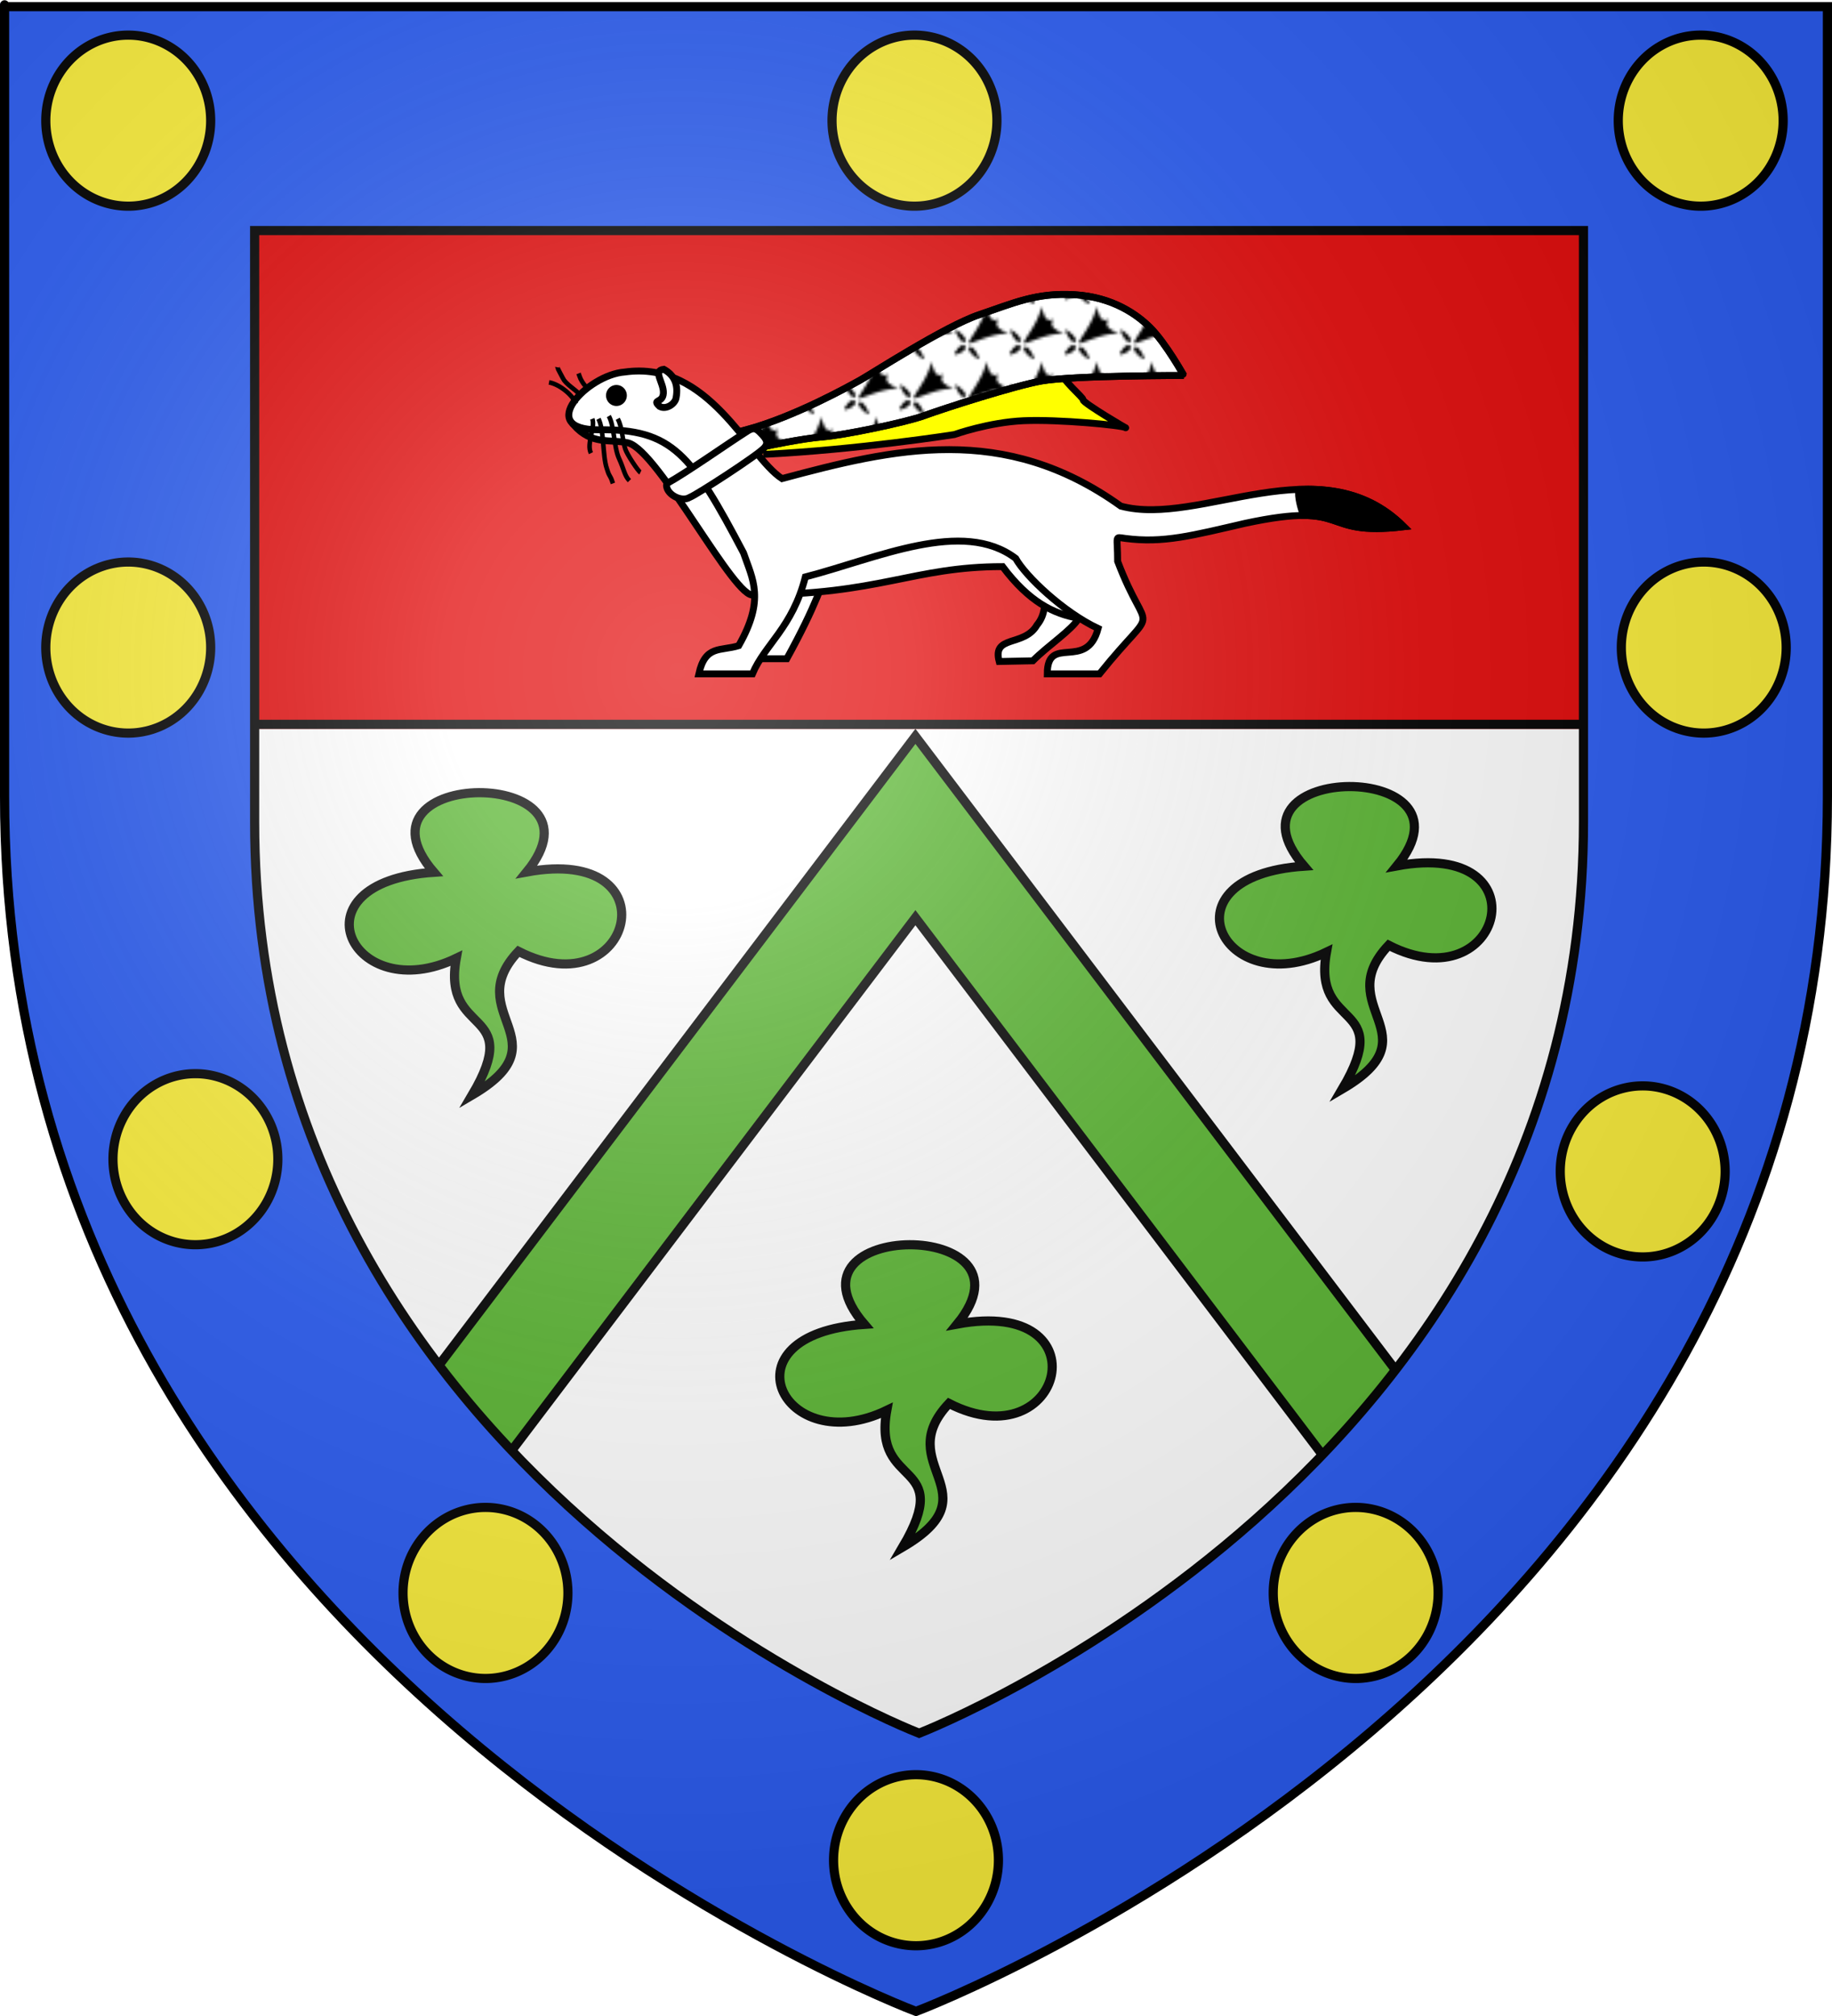 <?xml version="1.0" encoding="UTF-8" standalone="no"?>
<svg
   xmlns:dc="http://purl.org/dc/elements/1.1/"
   xmlns:cc="http://web.resource.org/cc/"
   xmlns:rdf="http://www.w3.org/1999/02/22-rdf-syntax-ns#"
   xmlns:svg="http://www.w3.org/2000/svg"
   xmlns="http://www.w3.org/2000/svg"
   xmlns:xlink="http://www.w3.org/1999/xlink"
   xmlns:sodipodi="http://sodipodi.sourceforge.net/DTD/sodipodi-0.dtd"
   xmlns:inkscape="http://www.inkscape.org/namespaces/inkscape"
   height="660"
   width="600"
   version="1.0"
   id="svg2"
   sodipodi:version="0.32"
   inkscape:version="0.44.1"
   sodipodi:docname="Blason_ville_fr_Savenay_(Loire-Atlantique).svg"
   sodipodi:docbase="C:\$user\Perso\blason"
   inkscape:export-filename="/Users/olivier/Desktop/Blason Rouge/Blason_Vide_3D.png"
   inkscape:export-xdpi="144"
   inkscape:export-ydpi="144">
  <sodipodi:namedview
     inkscape:window-height="962"
     inkscape:window-width="1400"
     inkscape:pageshadow="2"
     inkscape:pageopacity="0.0"
     guidetolerance="10.0"
     gridtolerance="10.0"
     objecttolerance="10.0"
     borderopacity="1.0"
     bordercolor="#666666"
     pagecolor="#ffffff"
     id="base"
     showgrid="false"
     height="660px"
     inkscape:zoom="1"
     inkscape:cx="509.12443"
     inkscape:cy="349.35348"
     inkscape:window-x="-4"
     inkscape:window-y="-4"
     inkscape:current-layer="layer1" />
  <desc
     id="desc4">Flag of Canton of Valais (Wallis)</desc>
  <defs
     id="defs6">
    <pattern
       inkscape:collect="always"
       xlink:href="#pattern20140"
       id="pattern24933"
       patternTransform="matrix(0.902,0,0,0.902,859.188,499.213)" />
    <pattern
       inkscape:collect="always"
       xlink:href="#pattern20112"
       id="pattern20140"
       patternTransform="translate(722.097,202.305)" />
    <pattern
       inkscape:collect="always"
       xlink:href="#pattern11490"
       id="pattern20112"
       patternTransform="translate(199.647,219.539)" />
    <linearGradient
       inkscape:collect="always"
       id="linearGradient9644">
      <stop
         style="stop-color:black;stop-opacity:1;"
         offset="0"
         id="stop9646" />
      <stop
         style="stop-color:black;stop-opacity:0;"
         offset="1"
         id="stop9648" />
    </linearGradient>
    <linearGradient
       id="linearGradient2893">
      <stop
         style="stop-color:white;stop-opacity:0.314;"
         offset="0"
         id="stop2895" />
      <stop
         id="stop2897"
         offset="0.19"
         style="stop-color:white;stop-opacity:0.251;" />
      <stop
         style="stop-color:#6b6b6b;stop-opacity:0.125;"
         offset="0.6"
         id="stop2901" />
      <stop
         style="stop-color:black;stop-opacity:0.125;"
         offset="1"
         id="stop2899" />
    </linearGradient>
    <linearGradient
       id="linearGradient2885">
      <stop
         id="stop2887"
         offset="0"
         style="stop-color:white;stop-opacity:1;" />
      <stop
         style="stop-color:white;stop-opacity:1;"
         offset="0.229"
         id="stop2891" />
      <stop
         id="stop2889"
         offset="1"
         style="stop-color:black;stop-opacity:1;" />
    </linearGradient>
    <linearGradient
       id="linearGradient2955">
      <stop
         id="stop2867"
         offset="0"
         style="stop-color:#fd0000;stop-opacity:1;" />
      <stop
         style="stop-color:#e77275;stop-opacity:0.659;"
         offset="0.5"
         id="stop2873" />
      <stop
         style="stop-color:black;stop-opacity:0.323;"
         offset="1"
         id="stop2959" />
    </linearGradient>
    <radialGradient
       inkscape:collect="always"
       xlink:href="#linearGradient2955"
       id="radialGradient2961"
       cx="225.524"
       cy="218.901"
       fx="225.524"
       fy="218.901"
       r="300"
       gradientTransform="matrix(-4.167939e-4,2.183,-1.884,-3.599562e-4,615.597,-289.121)"
       gradientUnits="userSpaceOnUse" />
    <polygon
       id="star"
       transform="scale(53,53)"
       points="0,-1 0.588,0.809 -0.951,-0.309 0.951,-0.309 -0.588,0.809 0,-1 " />
    <clipPath
       id="clip">
      <path
         d="M 0,-200 L 0,600 L 300,600 L 300,-200 L 0,-200 z "
         id="path10" />
    </clipPath>
    <radialGradient
       inkscape:collect="always"
       xlink:href="#linearGradient2955"
       id="radialGradient1911"
       gradientUnits="userSpaceOnUse"
       gradientTransform="matrix(-4.167939e-4,2.183,-1.884,-3.599562e-4,615.597,-289.121)"
       cx="225.524"
       cy="218.901"
       fx="225.524"
       fy="218.901"
       r="300" />
    <radialGradient
       inkscape:collect="always"
       xlink:href="#linearGradient2955"
       id="radialGradient2865"
       gradientUnits="userSpaceOnUse"
       gradientTransform="matrix(0,1.749,-1.593,-1.049767e-7,551.788,-191.29)"
       cx="225.524"
       cy="218.901"
       fx="225.524"
       fy="218.901"
       r="300" />
    <radialGradient
       inkscape:collect="always"
       xlink:href="#linearGradient2955"
       id="radialGradient2871"
       gradientUnits="userSpaceOnUse"
       gradientTransform="matrix(0,1.386,-1.323,-5.741131e-8,-158.082,-109.541)"
       cx="225.524"
       cy="218.901"
       fx="225.524"
       fy="218.901"
       r="300" />
    <radialGradient
       inkscape:collect="always"
       xlink:href="#linearGradient9644"
       id="radialGradient9652"
       cx="-136.472"
       cy="656.464"
       fx="-136.472"
       fy="656.464"
       r="43.219"
       gradientTransform="matrix(0.426,0,0,0.396,-118.604,-267.363)"
       gradientUnits="userSpaceOnUse" />
    <radialGradient
       inkscape:collect="always"
       xlink:href="#linearGradient9644"
       id="radialGradient9656"
       gradientUnits="userSpaceOnUse"
       gradientTransform="matrix(0.426,0,0,0.396,-245.298,-295.647)"
       cx="-136.472"
       cy="656.464"
       fx="-136.472"
       fy="656.464"
       r="43.219" />
    <radialGradient
       inkscape:collect="always"
       xlink:href="#linearGradient9644"
       id="radialGradient9660"
       gradientUnits="userSpaceOnUse"
       gradientTransform="matrix(0.426,0,0,0.396,-65.107,-265.706)"
       cx="-136.472"
       cy="656.464"
       fx="-136.472"
       fy="656.464"
       r="43.219" />
    <radialGradient
       inkscape:collect="always"
       xlink:href="#linearGradient9644"
       id="radialGradient9664"
       gradientUnits="userSpaceOnUse"
       gradientTransform="matrix(0.589,0,0,0.577,16.136,-398.288)"
       cx="-136.472"
       cy="656.464"
       fx="-136.472"
       fy="656.464"
       r="43.219" />
    <radialGradient
       inkscape:collect="always"
       xlink:href="#linearGradient9644"
       id="radialGradient9668"
       gradientUnits="userSpaceOnUse"
       gradientTransform="matrix(0.426,0,0,0.396,-219.013,-260.877)"
       cx="-136.472"
       cy="656.464"
       fx="-136.472"
       fy="656.464"
       r="43.219" />
    <pattern
       patternUnits="userSpaceOnUse"
       width="33"
       height="33"
       patternTransform="translate(-364.953,116.856)"
       id="pattern10591">
      <g
         id="g10582"
         transform="translate(364.953,-116.856)">
        <rect
           style="opacity:1;fill:white;fill-opacity:1;fill-rule:evenodd;stroke:white;stroke-width:3;stroke-miterlimit:0;stroke-dasharray:none;stroke-opacity:1"
           id="rect9695"
           width="30"
           height="30"
           x="-363.453"
           y="118.356" />
        <g
           id="g8709"
           style="font-size:12px;opacity:1;display:inline"
           transform="matrix(-0.128,-0.162,0.137,-0.112,-328.578,100.535)">
          <g
             id="g8711"
             transform="translate(-482.792,-455.919)">
            <path
               id="path8713"
               style="fill-rule:evenodd;stroke:black;stroke-width:0"
               d="M 431.197,212.254 C 430.865,202.67 459.543,209.032 459.543,212.254 C 459.543,215.476 431.541,222.181 431.197,212.254 z " />
            <path
               id="path8715"
               style="fill-rule:evenodd;stroke:black;stroke-width:0"
               d="M 425.197,298.094 C 421.05,276.414 401.575,291.008 393.307,294.551 C 413.131,269.88 421.154,216.576 425.197,216.598 C 429.145,216.619 437.54,269.841 457.087,294.551 C 448.819,291.008 428.451,276.414 425.197,298.094 z " />
            <path
               id="path8717"
               style="fill-rule:evenodd;stroke:black;stroke-width:0"
               d="M 425.294,206.844 C 415.71,207.176 422.072,178.498 425.294,178.498 C 428.516,178.498 435.221,206.5 425.294,206.844 z " />
            <path
               id="path8719"
               style="fill-rule:evenodd;stroke:black;stroke-width:0"
               d="M 418.9,212.191 C 419.232,202.607 390.554,208.969 390.554,212.191 C 390.554,215.413 418.556,222.118 418.9,212.191 z " />
          </g>
        </g>
      </g>
    </pattern>
    <pattern
       patternUnits="userSpaceOnUse"
       width="19.44"
       height="19.094"
       patternTransform="translate(-284.994,302.207)"
       id="pattern11490">
      <g
         transform="matrix(-0.124,-0.154,0.133,-0.107,29.803,-21.215)"
         style="font-size:12px;opacity:1;display:inline"
         id="g8721">
        <g
           transform="translate(-482.792,-455.919)"
           id="g8723">
          <path
             d="M 431.197,212.254 C 430.865,202.67 459.543,209.032 459.543,212.254 C 459.543,215.476 431.541,222.181 431.197,212.254 z "
             style="fill-rule:evenodd;stroke:black;stroke-width:0"
             id="path8725" />
          <path
             d="M 425.197,298.094 C 421.05,276.414 401.575,291.008 393.307,294.551 C 413.131,269.88 421.154,216.576 425.197,216.598 C 429.145,216.619 437.54,269.841 457.087,294.551 C 448.819,291.008 428.451,276.414 425.197,298.094 z "
             style="fill-rule:evenodd;stroke:black;stroke-width:0"
             id="path8727" />
          <path
             d="M 425.294,206.844 C 415.71,207.176 422.072,178.498 425.294,178.498 C 428.516,178.498 435.221,206.5 425.294,206.844 z "
             style="fill-rule:evenodd;stroke:black;stroke-width:0"
             id="path8729" />
          <path
             d="M 418.9,212.191 C 419.232,202.607 390.554,208.969 390.554,212.191 C 390.554,215.413 418.556,222.118 418.9,212.191 z "
             style="fill-rule:evenodd;stroke:black;stroke-width:0"
             id="path8731" />
        </g>
      </g>
    </pattern>
    <radialGradient
       inkscape:collect="always"
       xlink:href="#linearGradient9644"
       id="radialGradient20092"
       gradientUnits="userSpaceOnUse"
       gradientTransform="matrix(0.426,0,0,0.396,265.627,-343.546)"
       cx="-136.472"
       cy="656.464"
       fx="-136.472"
       fy="656.464"
       r="43.219" />
    <radialGradient
       inkscape:collect="always"
       xlink:href="#linearGradient9644"
       id="radialGradient20095"
       gradientUnits="userSpaceOnUse"
       gradientTransform="matrix(0.589,0,0,0.577,500.776,-480.957)"
       cx="-136.472"
       cy="656.464"
       fx="-136.472"
       fy="656.464"
       r="43.219" />
    <radialGradient
       inkscape:collect="always"
       xlink:href="#linearGradient9644"
       id="radialGradient20098"
       gradientUnits="userSpaceOnUse"
       gradientTransform="matrix(0.426,0,0,0.396,419.534,-348.375)"
       cx="-136.472"
       cy="656.464"
       fx="-136.472"
       fy="656.464"
       r="43.219" />
    <radialGradient
       inkscape:collect="always"
       xlink:href="#linearGradient9644"
       id="radialGradient20101"
       gradientUnits="userSpaceOnUse"
       gradientTransform="matrix(0.426,0,0,0.396,239.343,-378.316)"
       cx="-136.472"
       cy="656.464"
       fx="-136.472"
       fy="656.464"
       r="43.219" />
    <radialGradient
       inkscape:collect="always"
       xlink:href="#linearGradient9644"
       id="radialGradient20104"
       gradientUnits="userSpaceOnUse"
       gradientTransform="matrix(0.426,0,0,0.396,366.036,-350.031)"
       cx="-136.472"
       cy="656.464"
       fx="-136.472"
       fy="656.464"
       r="43.219" />
    <radialGradient
       inkscape:collect="always"
       xlink:href="#linearGradient2893"
       id="radialGradient2302"
       gradientUnits="userSpaceOnUse"
       gradientTransform="matrix(1.353,0,0,1.349,276.371,274.253)"
       cx="221.445"
       cy="226.331"
       fx="221.445"
       fy="226.331"
       r="300" />
  </defs>
  <g
     inkscape:groupmode="layer"
     id="layer1"
     inkscape:label="Contour final"
     style="display:inline"
     sodipodi:insensitive="true">
    <g
       id="g2277"
       transform="translate(-354,-360)">
      <path
         sodipodi:nodetypes="cccccc"
         d="M 654,1018.5 C 654,1018.5 952.5,906.18 952.5,620.728 C 952.5,335.277 952.5,362.176 952.5,362.176 L 355.5,362.176 L 355.5,620.728 C 355.5,906.18 654,1018.5 654,1018.5 z "
         style="opacity:1;fill:white;fill-opacity:1;fill-rule:evenodd;stroke:none;stroke-width:1px;stroke-linecap:butt;stroke-linejoin:miter;stroke-opacity:1;display:inline"
         id="path2855" />
      <path
         d="M 496.092,645.566 C 466.46,611.097 554.984,610.572 526.513,645.471 C 574.865,636.503 561.236,690.596 523.79,671.456 C 504.693,691.682 538.968,700.721 508.639,718.495 C 525.859,689.284 498.637,699.877 503.431,673.732 C 469.286,690.184 448.856,648.723 496.092,645.566 z "
         style="opacity:1;fill:#5ab532;fill-opacity:1;fill-rule:evenodd;stroke:black;stroke-width:3;stroke-linecap:butt;stroke-linejoin:miter;stroke-miterlimit:4;stroke-dasharray:none;stroke-opacity:1;display:inline"
         id="path9999" />
      <path
         d="M 781.092,643.566 C 751.459,609.097 839.984,608.572 811.512,643.471 C 859.865,634.503 846.236,688.596 808.79,669.456 C 789.693,689.682 823.968,698.721 793.639,716.495 C 810.859,687.284 783.637,697.877 788.431,671.732 C 754.286,688.184 733.856,646.723 781.092,643.566 z "
         style="opacity:1;fill:#5ab532;fill-opacity:1;fill-rule:evenodd;stroke:black;stroke-width:3;stroke-linecap:butt;stroke-linejoin:miter;stroke-miterlimit:4;stroke-dasharray:none;stroke-opacity:1;display:inline"
         id="path3915" />
      <path
         d="M 637.092,793.566 C 607.46,759.097 695.984,758.572 667.513,793.471 C 715.866,784.503 702.236,838.596 664.79,819.456 C 645.693,839.682 679.968,848.721 649.639,866.495 C 666.859,837.284 639.637,847.877 644.431,821.732 C 610.286,838.184 589.856,796.723 637.092,793.566 z "
         style="opacity:1;fill:#5ab532;fill-opacity:1;fill-rule:evenodd;stroke:black;stroke-width:3;stroke-linecap:butt;stroke-linejoin:miter;stroke-miterlimit:4;stroke-dasharray:none;stroke-opacity:1;display:inline"
         id="path3917" />
      <path
         id="rect9416"
         d="M 653.812,601.062 L 465.688,849.25 L 488.188,878.937 L 653.812,660.437 L 819.812,879.437 L 842.312,849.75 L 676.312,630.75 L 654.188,601.562 L 653.812,601.062 z "
         style="opacity:1;fill:#5ab532;fill-opacity:1;stroke:black;stroke-width:3;stroke-miterlimit:4;stroke-dasharray:none;stroke-opacity:1;display:inline" />
      <g
         transform="translate(354,360)"
         id="g9040"
         style="opacity:1;display:inline">
        <rect
           style="opacity:1;fill:#e20909;fill-opacity:1;stroke:none;stroke-width:3;stroke-miterlimit:0;stroke-dasharray:none;stroke-opacity:1;display:inline"
           id="rect7644"
           width="435.809"
           height="162.281"
           x="82.888"
           y="76.356" />
        <path
           style="fill:none;fill-rule:evenodd;stroke:black;stroke-width:2.995;stroke-linecap:butt;stroke-linejoin:miter;stroke-miterlimit:4;stroke-dasharray:none;stroke-opacity:1"
           d="M 84.383,237.137 L 517.202,237.137"
           id="path9038" />
      </g>
      <g
         transform="translate(28,306)"
         id="g4597"
         style="opacity:1;stroke:black;stroke-opacity:1;display:inline">
        <path
           style="fill:#2b5df2;fill-opacity:1;fill-rule:evenodd;stroke:none;stroke-width:3;stroke-linecap:butt;stroke-linejoin:miter;stroke-miterlimit:4;stroke-opacity:1"
           d="M 326.123,54.892 L 326.123,56.389 L 326.123,314.454 C 326.123,600.434 624.471,712.921 624.471,712.921 L 625,713.108 L 625.529,712.921 C 625.529,712.921 923.877,600.434 923.877,314.454 C 923.877,171.986 923.877,107.467 923.877,78.568 C 923.877,64.941 923.877,60.113 923.877,57.887 C 923.877,57.752 923.877,56.749 923.877,56.639 C 923.877,56.156 923.877,55.911 923.877,55.797 C 923.877,55.768 923.877,55.746 923.877,55.734 C 923.877,55.728 923.877,55.705 923.877,55.703 C 923.877,55.703 923.13,55.703 922.383,55.703 L 922.383,54.892 L 327.617,54.892 L 326.123,54.892 z M 410.555,129.819 L 845.765,129.819 C 845.765,131.585 845.765,135.017 845.765,145.073 C 845.765,166.912 845.765,215.68 845.765,323.344 C 845.765,536.08 631.334,620.54 628.176,621.773 C 625.157,620.596 410.555,536.15 410.555,323.344 L 410.555,129.819 z "
           id="path5919" />
        <path
           style="fill:none;fill-opacity:1;fill-rule:evenodd;stroke:black;stroke-width:3;stroke-linecap:butt;stroke-linejoin:miter;stroke-miterlimit:4;stroke-dasharray:none;stroke-opacity:1;display:inline"
           d="M 409.395,129.48 L 844.605,129.48 C 844.605,131.246 844.605,134.677 844.605,144.733 C 844.605,166.573 844.605,215.341 844.605,323.005 C 844.605,535.74 630.174,620.201 627.016,621.434 C 623.997,620.256 409.395,535.811 409.395,323.005 L 409.395,129.48 z "
           id="path7695" />
      </g>
      <path
         transform="translate(507,321)"
         d="M -84 251 A 27 28 0 1 1  -138,251 A 27 28 0 1 1  -84 251 z"
         sodipodi:ry="28"
         sodipodi:rx="27"
         sodipodi:cy="251"
         sodipodi:cx="-111"
         id="path9424"
         style="opacity:1;fill:#fcef3c;fill-opacity:1;stroke:black;stroke-width:3;stroke-miterlimit:4;stroke-dasharray:none;stroke-opacity:1;display:inline"
         sodipodi:type="arc" />
      <path
         transform="translate(529,488.5)"
         d="M -84 251 A 27 28 0 1 1  -138,251 A 27 28 0 1 1  -84 251 z"
         sodipodi:ry="28"
         sodipodi:rx="27"
         sodipodi:cy="251"
         sodipodi:cx="-111"
         id="path9434"
         style="opacity:1;fill:#fcef3c;fill-opacity:1;stroke:black;stroke-width:3;stroke-miterlimit:4;stroke-dasharray:none;stroke-opacity:1;display:inline"
         sodipodi:type="arc" />
      <path
         transform="translate(624,630.5)"
         d="M -84 251 A 27 28 0 1 1  -138,251 A 27 28 0 1 1  -84 251 z"
         sodipodi:ry="28"
         sodipodi:rx="27"
         sodipodi:cy="251"
         sodipodi:cx="-111"
         id="path9436"
         style="opacity:1;fill:#fcef3c;fill-opacity:1;stroke:black;stroke-width:3;stroke-miterlimit:4;stroke-dasharray:none;stroke-opacity:1;display:inline"
         sodipodi:type="arc" />
      <path
         transform="translate(765,718)"
         d="M -84 251 A 27 28 0 1 1  -138,251 A 27 28 0 1 1  -84 251 z"
         sodipodi:ry="28"
         sodipodi:rx="27"
         sodipodi:cy="251"
         sodipodi:cx="-111"
         id="path9438"
         style="opacity:1;fill:#fcef3c;fill-opacity:1;stroke:black;stroke-width:3;stroke-miterlimit:4;stroke-dasharray:none;stroke-opacity:1;display:inline"
         sodipodi:type="arc" />
      <path
         transform="translate(909,630.5)"
         d="M -84 251 A 27 28 0 1 1  -138,251 A 27 28 0 1 1  -84 251 z"
         sodipodi:ry="28"
         sodipodi:rx="27"
         sodipodi:cy="251"
         sodipodi:cx="-111"
         id="path9440"
         style="opacity:1;fill:#fcef3c;fill-opacity:1;stroke:black;stroke-width:3;stroke-miterlimit:4;stroke-dasharray:none;stroke-opacity:1;display:inline"
         sodipodi:type="arc" />
      <path
         transform="translate(1003,492.5)"
         d="M -84 251 A 27 28 0 1 1  -138,251 A 27 28 0 1 1  -84 251 z"
         sodipodi:ry="28"
         sodipodi:rx="27"
         sodipodi:cy="251"
         sodipodi:cx="-111"
         id="path9442"
         style="opacity:1;fill:#fcef3c;fill-opacity:1;stroke:black;stroke-width:3;stroke-miterlimit:4;stroke-dasharray:none;stroke-opacity:1;display:inline"
         sodipodi:type="arc" />
      <path
         transform="translate(507,148.5)"
         d="M -84 251 A 27 28 0 1 1  -138,251 A 27 28 0 1 1  -84 251 z"
         sodipodi:ry="28"
         sodipodi:rx="27"
         sodipodi:cy="251"
         sodipodi:cx="-111"
         id="path9446"
         style="opacity:1;fill:#fcef3c;fill-opacity:1;stroke:black;stroke-width:3;stroke-miterlimit:4;stroke-dasharray:none;stroke-opacity:1;display:inline"
         sodipodi:type="arc" />
      <path
         transform="translate(764.5,148.5)"
         d="M -84 251 A 27 28 0 1 1  -138,251 A 27 28 0 1 1  -84 251 z"
         sodipodi:ry="28"
         sodipodi:rx="27"
         sodipodi:cy="251"
         sodipodi:cx="-111"
         id="path9448"
         style="opacity:1;fill:#fcef3c;fill-opacity:1;stroke:black;stroke-width:3;stroke-miterlimit:4;stroke-dasharray:none;stroke-opacity:1;display:inline"
         sodipodi:type="arc" />
      <path
         transform="translate(1022,148.5)"
         d="M -84 251 A 27 28 0 1 1  -138,251 A 27 28 0 1 1  -84 251 z"
         sodipodi:ry="28"
         sodipodi:rx="27"
         sodipodi:cy="251"
         sodipodi:cx="-111"
         id="path9450"
         style="opacity:1;fill:#fcef3c;fill-opacity:1;stroke:black;stroke-width:3;stroke-miterlimit:4;stroke-dasharray:none;stroke-opacity:1;display:inline"
         sodipodi:type="arc" />
      <path
         transform="translate(1023,321)"
         d="M -84 251 A 27 28 0 1 1  -138,251 A 27 28 0 1 1  -84 251 z"
         sodipodi:ry="28"
         sodipodi:rx="27"
         sodipodi:cy="251"
         sodipodi:cx="-111"
         id="path9452"
         style="opacity:1;fill:#fcef3c;fill-opacity:1;stroke:black;stroke-width:3;stroke-miterlimit:4;stroke-dasharray:none;stroke-opacity:1;display:inline"
         sodipodi:type="arc" />
      <path
         inkscape:export-ydpi="144"
         inkscape:export-xdpi="144"
         id="path2875"
         style="opacity:1;fill:url(#radialGradient2302);fill-opacity:1;fill-rule:evenodd;stroke:none;stroke-width:1px;stroke-linecap:butt;stroke-linejoin:miter;stroke-opacity:1;display:inline"
         d="M 654,1018.5 C 654,1018.5 952.5,906.18 952.5,620.728 C 952.5,335.277 952.5,362.176 952.5,362.176 L 355.5,362.176 L 355.5,620.728 C 355.5,906.18 654,1018.5 654,1018.5 z "
         sodipodi:nodetypes="cccccc" />
      <path
         inkscape:export-ydpi="144"
         inkscape:export-xdpi="144"
         id="path1411"
         style="opacity:1;fill:none;fill-opacity:1;fill-rule:evenodd;stroke:black;stroke-width:3;stroke-linecap:butt;stroke-linejoin:miter;stroke-miterlimit:4;stroke-dasharray:none;stroke-opacity:1;display:inline"
         d="M 654,1018.5 C 654,1018.5 355.5,906.18 355.5,620.728 C 355.5,335.277 355.5,362.176 355.5,362.176 L 952.5,362.176 L 952.5,620.728 C 952.5,906.18 654,1018.5 654,1018.5 z "
         sodipodi:nodetypes="cccccc" />
    </g>
    <g
       id="g2304"
       transform="translate(-636.732,-20)">
      <path
         sodipodi:nodetypes="ccccc"
         id="path4627"
         d="M 909.499,201.898 C 906.115,210.913 904.088,218.076 894.418,235.661 L 879.337,235.661 L 897.119,201.898 L 909.499,201.898 z "
         style="fill:white;fill-opacity:1;fill-rule:evenodd;stroke:black;stroke-width:2.256;stroke-linecap:butt;stroke-linejoin:miter;stroke-miterlimit:4;stroke-dasharray:none;stroke-opacity:1" />
      <path
         sodipodi:nodetypes="cccccs"
         id="path2853"
         d="M 979.502,213.828 C 980.355,210.226 992.605,218.33 990.081,222.381 C 987.558,226.433 980.122,231.215 975,236.337 L 963.971,236.562 C 961.61,227.749 972.185,231.847 976.351,224.632 C 979.34,221.031 978.649,217.429 979.502,213.828 z "
         style="fill:white;fill-opacity:1;fill-rule:evenodd;stroke:black;stroke-width:2.256;stroke-linecap:butt;stroke-linejoin:miter;stroke-miterlimit:4;stroke-dasharray:none;stroke-opacity:1" />
      <path
         sodipodi:nodetypes="ccccccccc"
         id="path3740"
         d="M 824.641,159.131 C 826.811,153.695 830.458,152.685 833.757,150.634 C 868.55,159.977 876.097,171.339 896.444,181.753 C 907.374,186.573 943.094,188.964 984.341,190.812 C 995.928,198.606 992.922,210.485 989.856,222.381 C 981.777,220.986 973.772,217.039 965.096,205.499 C 935.683,205.499 924.891,214.728 883.614,214.728 C 877.771,217.098 852.426,167.45 842.423,164.983 C 836.495,163.676 830.568,165.823 824.641,159.131 z "
         style="fill:white;fill-opacity:1;fill-rule:evenodd;stroke:black;stroke-width:2.256;stroke-linecap:butt;stroke-linejoin:miter;stroke-miterlimit:4;stroke-dasharray:none;stroke-opacity:1" />
      <path
         sodipodi:nodetypes="cccccccccccccccscc"
         id="path1963"
         d="M 1096.548,192.444 C 1069.396,165.292 1029.757,192.644 1003.812,185.692 C 965.414,158.16 929.345,166.907 892.843,176.688 C 881.61,169.351 868.935,137.896 841.297,141.799 C 829.07,142.706 811.99,160.707 832.744,160.707 C 856.943,160.354 863.232,168.734 880.238,200.998 C 883.258,209.762 887.343,216.185 878.662,231.385 C 872.662,233.238 867.724,231.114 865.607,240.613 L 883.164,240.613 C 887.199,230.983 896.261,225.49 900.496,208.876 C 924.153,202.741 951.957,189.641 969.373,202.798 C 972.677,208.723 985.056,220.429 996.384,225.758 C 992.591,239.913 979.727,227.411 979.727,240.613 L 996.834,240.613 C 1016.753,215.854 1012.856,230.341 1002.769,203.759 C 1002.766,195.108 1001.587,195.783 1005.237,196.263 C 1017.793,197.912 1027.218,195.307 1044.553,191.319 C 1080.023,183.731 1068.121,195.791 1096.548,192.444 z "
         style="fill:white;fill-opacity:1;fill-rule:evenodd;stroke:black;stroke-width:2.256;stroke-linecap:butt;stroke-linejoin:miter;stroke-miterlimit:4;stroke-dasharray:none;stroke-opacity:1" />
      <path
         style="fill:black;fill-opacity:1;fill-rule:evenodd;stroke:black;stroke-width:2.256;stroke-linecap:butt;stroke-linejoin:miter;stroke-miterlimit:4;stroke-dasharray:none;stroke-opacity:1"
         d="M 1096.548,192.444 C 1089.76,185.656 1082.192,182.275 1074.252,180.912 C 1070.282,180.231 1066.219,180.054 1062.115,180.209 C 1061.651,182.781 1062.862,186.573 1063.644,188.764 C 1067.96,188.776 1070.686,189.467 1073.192,190.292 C 1075.698,191.116 1077.984,192.072 1081.419,192.614 C 1084.855,193.155 1089.442,193.281 1096.548,192.444 z "
         id="path6399"
         sodipodi:nodetypes="csccssc" />
      <path
         sodipodi:nodetypes="csc"
         id="path9941"
         d="M 839.046,157.105 C 840.593,159.963 840.52,164.018 841.522,167.009 C 842.151,168.886 845.783,174.317 846.474,174.662"
         style="fill:none;fill-opacity:0.75;fill-rule:evenodd;stroke:black;stroke-width:1.5;stroke-linecap:butt;stroke-linejoin:miter;stroke-miterlimit:4;stroke-dasharray:none;stroke-opacity:1" />
      <path
         sodipodi:nodetypes="csc"
         id="path9943"
         d="M 836.12,156.205 C 837.975,159.45 837.726,166.367 839.497,170.161 C 841.076,173.544 841.247,175.737 842.873,177.363"
         style="fill:none;fill-opacity:0.75;fill-rule:evenodd;stroke:black;stroke-width:1.5;stroke-linecap:butt;stroke-linejoin:miter;stroke-miterlimit:4;stroke-dasharray:none;stroke-opacity:1" />
      <path
         sodipodi:nodetypes="csssc"
         id="path9945"
         d="M 832.744,157.105 C 834.617,160.851 834.055,169.143 835.445,173.312 C 835.595,173.762 835.745,174.212 835.895,174.662 C 836.107,175.299 836.495,175.863 836.796,176.463 C 837.082,177.036 837.246,177.663 837.471,178.264"
         style="fill:none;fill-opacity:0.75;fill-rule:evenodd;stroke:black;stroke-width:1.5;stroke-linecap:butt;stroke-linejoin:miter;stroke-miterlimit:4;stroke-dasharray:none;stroke-opacity:1" />
      <path
         sodipodi:nodetypes="cc"
         id="path9947"
         d="M 830.718,157.105 C 831.794,159.974 828.7,165.224 830.268,168.36"
         style="fill:none;fill-opacity:0.75;fill-rule:evenodd;stroke:black;stroke-width:1.5;stroke-linecap:butt;stroke-linejoin:miter;stroke-miterlimit:4;stroke-dasharray:none;stroke-opacity:1" />
      <path
         sodipodi:nodetypes="csc"
         id="path9949"
         d="M 829.368,146.751 C 829.59,147.345 828.204,146.675 826.892,144.05 C 826.647,143.561 826.409,142.765 826.216,142.249"
         style="fill:none;fill-opacity:0.75;fill-rule:evenodd;stroke:black;stroke-width:1.5;stroke-linecap:butt;stroke-linejoin:miter;stroke-miterlimit:4;stroke-dasharray:none;stroke-opacity:1" />
      <path
         sodipodi:nodetypes="csc"
         id="path9951"
         d="M 827.117,149.902 C 826.267,148.203 823.002,146.517 821.489,144.5 C 821.201,144.116 819.223,140.317 819.239,140.224"
         style="fill:none;fill-opacity:0.75;fill-rule:evenodd;stroke:black;stroke-width:1.5;stroke-linecap:butt;stroke-linejoin:miter;stroke-miterlimit:4;stroke-dasharray:none;stroke-opacity:1" />
      <path
         sodipodi:nodetypes="cs"
         id="path9953"
         d="M 825.316,152.153 C 824.587,149.735 820.383,145.921 816.538,145.176"
         style="fill:none;fill-opacity:0.75;fill-rule:evenodd;stroke:black;stroke-width:1.5;stroke-linecap:butt;stroke-linejoin:miter;stroke-miterlimit:4;stroke-dasharray:none;stroke-opacity:1" />
      <path
         transform="matrix(-7.79948e-2,0,0,8.138472e-2,982.575,147.887)"
         d="M 1880 19.505 A 34.286 32.857 0 1 1  1811.428,19.505 A 34.286 32.857 0 1 1  1880 19.505 z"
         sodipodi:ry="32.857143"
         sodipodi:rx="34.285713"
         sodipodi:cy="19.505039"
         sodipodi:cx="1845.7142"
         id="path11729"
         style="fill:black;fill-opacity:1;fill-rule:evenodd;stroke:black;stroke-width:18.827;stroke-linecap:butt;stroke-linejoin:miter;stroke-miterlimit:4;stroke-dasharray:none;stroke-opacity:1"
         sodipodi:type="arc" />
      <path
         sodipodi:nodetypes="cccsc"
         id="path13503"
         d="M 854.127,140.899 C 857.56,142.785 858.947,145.84 858.179,150.128 C 857.969,152.109 854.976,154.266 852.777,153.054 C 850.069,150.56 853.81,152.163 853.994,148.721 C 854.178,145.279 850.355,141.292 854.127,140.899 z "
         style="fill:white;fill-opacity:1;fill-rule:evenodd;stroke:black;stroke-width:2.256;stroke-linecap:butt;stroke-linejoin:miter;stroke-miterlimit:4;stroke-dasharray:none;stroke-opacity:1" />
      <path
         sodipodi:nodetypes="ccssssssc"
         id="path20128"
         d="M 886.661,168.769 C 917.632,167.257 949.289,162.27 949.289,162.27 C 949.289,162.27 960.503,158.239 971.983,157.735 C 983.464,157.231 1004.29,159.247 1005.358,160.003 C 1006.426,160.759 991.474,151.94 991.474,150.933 C 991.474,149.925 984.532,144.634 983.464,140.603 C 982.396,136.572 982.129,134.556 982.129,133.548 C 982.129,132.541 955.43,135.564 934.337,145.138 C 913.244,154.712 886.278,163.026 886.278,163.026"
         style="fill:yellow;fill-rule:evenodd;stroke:black;stroke-width:2.256;stroke-linecap:butt;stroke-linejoin:miter;stroke-miterlimit:4;stroke-dasharray:none;stroke-opacity:1;display:inline" />
      <path
         style="fill:white;fill-opacity:1;fill-rule:evenodd;stroke:black;stroke-width:2.256;stroke-linecap:butt;stroke-linejoin:miter;stroke-miterlimit:4;stroke-dasharray:none;stroke-opacity:1;display:inline"
         d="M 881.039,160.742 C 897.138,156.408 915.237,146.212 918.441,144.448 C 921.644,142.685 946.208,126.812 957.422,123.033 C 968.636,119.254 976.112,115.727 988.661,116.482 C 1001.209,117.238 1009.213,123.038 1013.491,127.316 C 1018.603,132.428 1024.5,143.053 1024.438,142.937 C 1024.438,142.937 988.534,142.9 977.981,144.7 C 969.374,146.169 945.674,153.77 939.533,156.038 C 933.392,158.305 912.892,162.522 906.217,163.026 C 899.542,163.53 887.613,166.083 887.613,166.083 L 881.039,160.742 z "
         id="path20130"
         sodipodi:nodetypes="csssscssscc" />
      <path
         sodipodi:nodetypes="csssscssscc"
         id="path20132"
         d="M 881.039,160.742 C 897.138,156.408 915.237,146.212 918.441,144.448 C 921.644,142.685 946.208,126.812 957.422,123.033 C 968.636,119.254 976.112,115.727 988.661,116.482 C 1001.209,117.238 1009.213,123.038 1013.491,127.316 C 1018.603,132.428 1024.5,143.053 1024.438,142.937 C 1024.438,142.937 988.534,142.9 977.981,144.7 C 969.374,146.169 945.674,153.77 939.533,156.038 C 933.392,158.305 912.892,162.522 906.217,163.026 C 899.542,163.53 887.613,166.083 887.613,166.083 L 881.039,160.742 z "
         style="fill:url(#pattern24933);fill-opacity:1;fill-rule:evenodd;stroke:black;stroke-width:2.256;stroke-linecap:butt;stroke-linejoin:miter;stroke-miterlimit:4;stroke-dasharray:none;stroke-opacity:1;display:inline" />
      <path
         sodipodi:nodetypes="cssccc"
         id="path20136"
         d="M 881.739,161.011 C 883.875,159.751 884.579,160.402 886.545,162.522 C 888.414,164.538 887.898,165.559 887.079,166.553 C 885.21,168.821 864.96,181.934 862.609,182.839 C 859.849,184.579 854.546,181.67 855.047,178.356 C 861.897,174.567 874.797,165.408 881.739,161.011 z "
         style="fill:white;fill-rule:evenodd;stroke:black;stroke-width:2.256;stroke-linecap:butt;stroke-linejoin:miter;stroke-miterlimit:4;stroke-dasharray:none;stroke-opacity:1;display:inline" />
    </g>
  </g>
</svg>
